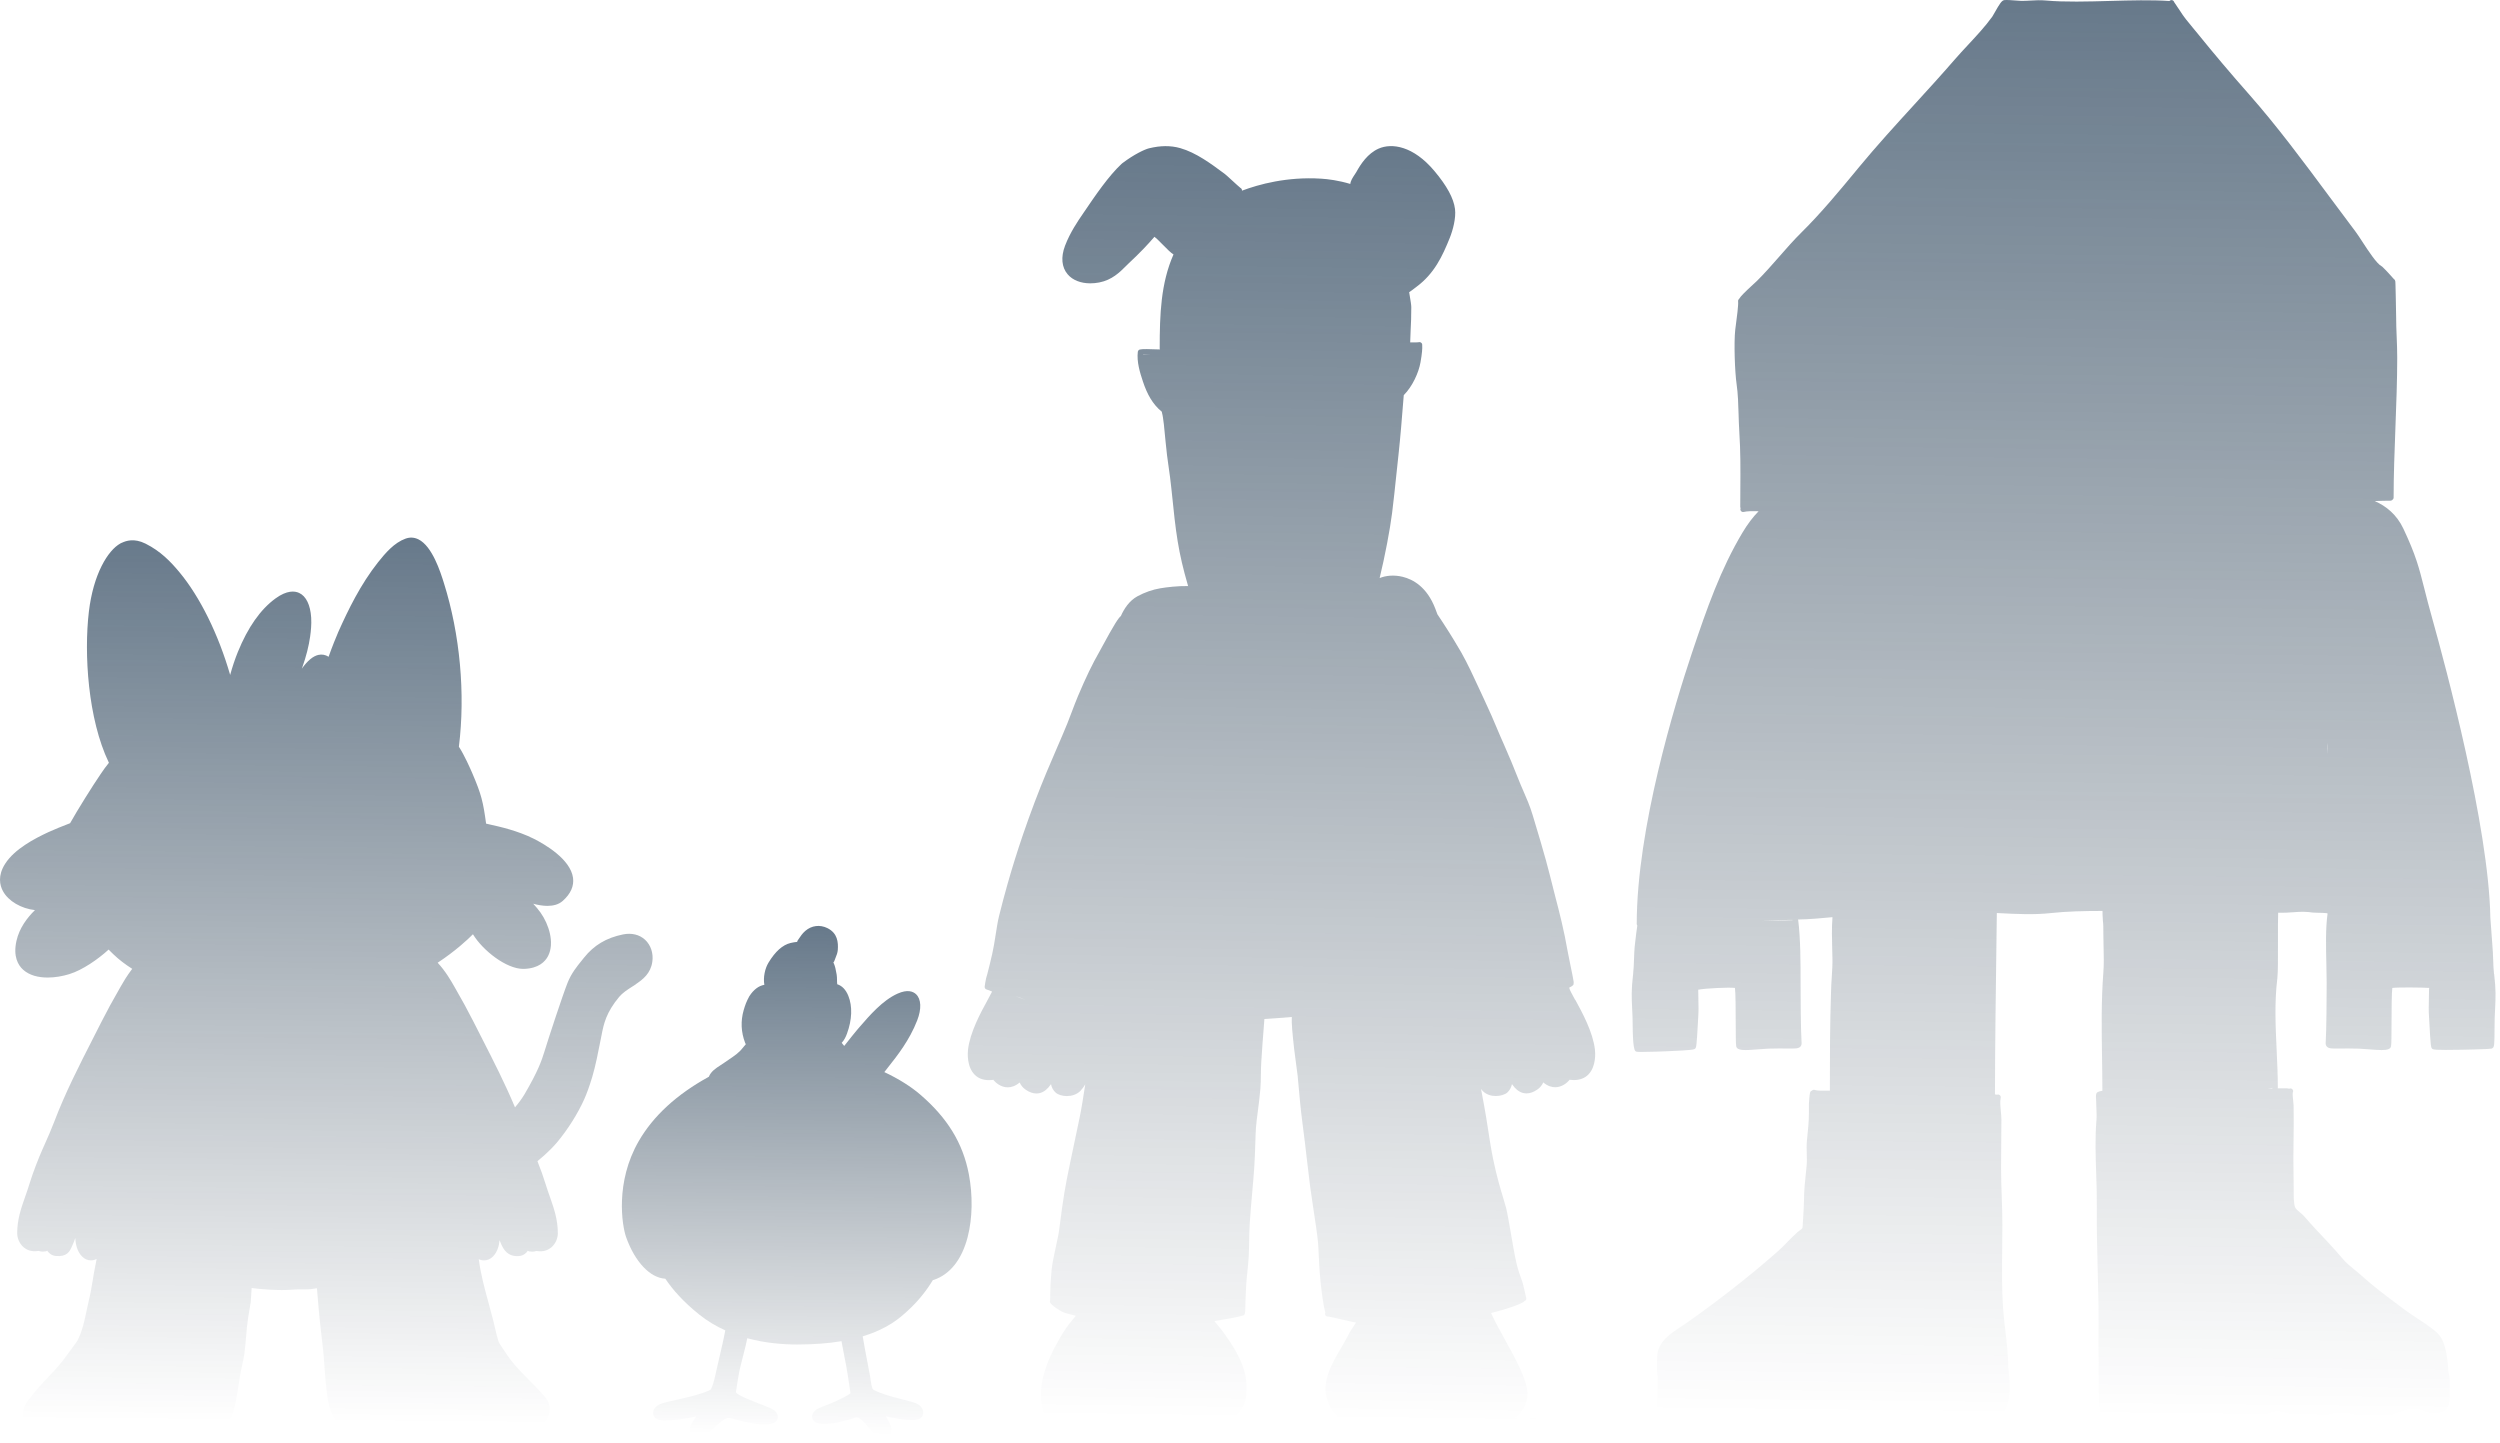 <svg xmlns="http://www.w3.org/2000/svg" width="331" height="191" viewBox="0 0 331 191" fill="none"><path fill-rule="evenodd" clip-rule="evenodd" d="M121.858 144.937C120.588 143.843 118.967 142.831 117.085 141.946C117.237 141.747 117.407 141.534 117.593 141.296C118.783 139.795 120.414 137.736 121.436 135.105C122.03 133.575 121.972 132.277 121.281 131.63C120.894 131.27 120.155 130.963 118.829 131.56C116.849 132.452 115.141 134.434 113.767 136.024L113.496 136.34C113.246 136.628 112.498 137.561 111.775 138.482C111.654 138.348 111.54 138.211 111.439 138.075C111.78 137.713 111.989 137.266 112.139 136.856C112.817 135.014 112.88 133.234 112.318 131.848C111.986 131.027 111.475 130.505 110.85 130.317C110.826 130.152 110.823 129.946 110.821 129.742C110.818 129.507 110.813 129.262 110.777 129.056L110.75 128.907C110.661 128.396 110.576 127.919 110.339 127.418C110.392 127.374 110.435 127.319 110.46 127.25C110.503 127.12 110.557 126.988 110.612 126.851C110.753 126.506 110.898 126.149 110.925 125.77C110.995 124.779 110.906 123.556 109.556 122.886C108.558 122.392 107.457 122.529 106.614 123.258C106.229 123.592 105.962 123.999 105.785 124.268C105.725 124.362 105.667 124.45 105.633 124.489C105.577 124.551 105.55 124.628 105.548 124.707C105.281 124.731 104.996 124.774 104.681 124.849C103.619 125.103 102.66 125.954 101.749 127.456C101.286 128.216 101.022 129.399 101.201 130.392C101.196 130.392 101.191 130.392 101.186 130.392C100.433 130.529 99.769 131.037 99.212 131.903C99.207 131.91 99.202 131.917 99.197 131.927C98.821 132.623 98.661 133.066 98.465 133.738C98.048 135.182 98.111 136.636 98.649 138.056C98.676 138.125 98.707 138.192 98.744 138.259C98.676 138.343 98.582 138.454 98.521 138.523C98.436 138.622 98.361 138.71 98.315 138.768C97.852 139.377 97.207 139.811 96.524 140.272C96.304 140.421 96.083 140.567 95.868 140.723C95.72 140.828 95.557 140.934 95.388 141.042C94.796 141.421 94.135 141.85 93.852 142.563C89.621 144.882 86.497 147.744 84.569 151.085C81.438 156.508 82.342 162.239 82.904 163.817C84.069 167.084 86.083 169.199 88.087 169.3C89.097 170.807 90.527 172.399 92.553 174.028C93.648 174.908 94.823 175.601 96.03 176.146C96.023 176.165 96.015 176.187 96.013 176.208C95.829 177.247 95.494 178.669 95.199 179.926C95.005 180.747 94.838 181.457 94.738 181.948C94.537 182.941 94.261 183.795 94.079 183.975C94.07 183.985 94.065 183.999 94.058 184.009C93.895 184.119 93.284 184.364 92.385 184.637C91.533 184.896 90.629 185.098 89.754 185.294C89.269 185.402 88.768 185.515 88.281 185.635L88.237 185.647C87.665 185.788 86.602 186.052 86.49 186.942C86.444 187.302 86.575 187.537 86.694 187.669C87.045 188.062 87.719 188.062 88.08 188.062C89.294 188.062 90.398 187.882 91.617 187.664C91.736 187.643 91.869 187.614 92.007 187.585C92.066 187.573 92.124 187.561 92.182 187.549C91.678 188.242 91.426 188.686 91.382 188.957C91.302 189.43 91.465 189.837 91.826 190.075C92.027 190.209 92.269 190.274 92.524 190.274C92.817 190.274 93.129 190.185 93.413 190.01C93.842 189.746 94.261 189.346 94.666 188.957C95.196 188.451 95.746 187.928 96.258 187.758C96.524 187.669 96.927 187.796 97.283 187.909C97.411 187.95 97.532 187.988 97.644 188.014C100.697 188.794 102.41 188.799 102.878 188.031C103.113 187.645 102.955 187.182 102.71 186.916C102.417 186.599 102.139 186.489 101.211 186.122C100.917 186.007 100.554 185.863 100.096 185.678C99.98 185.63 99.849 185.58 99.708 185.525C98.233 184.947 97.469 184.534 97.438 184.306C97.462 184.09 97.523 183.728 97.612 183.179C97.653 182.927 97.702 182.634 97.755 182.296C97.903 181.377 98.162 180.375 98.414 179.406C98.62 178.612 98.812 177.863 98.94 177.185C101.312 177.825 103.646 178.014 105.553 178.014C107.845 178.014 109.776 177.847 111.414 177.573C111.514 178.173 111.637 178.796 111.768 179.449C111.95 180.358 112.137 181.298 112.27 182.238C112.342 182.759 112.415 183.224 112.476 183.606C112.534 183.982 112.582 184.285 112.599 184.448C112.391 184.726 111.175 185.287 110.704 185.503L110.571 185.563C109.98 185.836 109.517 186.009 109.144 186.148C108.475 186.398 108.034 186.563 107.695 187.021C107.503 187.278 107.419 187.691 107.661 188.031C108.18 188.763 109.798 188.72 112.609 187.899C112.711 187.87 112.813 187.832 112.914 187.796C113.212 187.688 113.404 187.626 113.595 187.698C113.806 187.777 114.044 187.966 114.283 188.199C114.361 188.281 114.438 188.357 114.511 188.429C114.683 188.612 114.853 188.804 115.015 188.991C115.417 189.449 115.795 189.881 116.183 190.156C116.425 190.329 116.694 190.415 116.954 190.415C117.148 190.415 117.337 190.365 117.504 190.264C117.891 190.029 118.078 189.574 118 189.048C117.954 188.732 117.671 188.19 117.322 187.559C117.322 187.547 117.322 187.535 117.322 187.523C117.438 187.554 117.555 187.583 117.673 187.607C118.742 187.825 119.716 188.007 120.785 188.007C121.097 188.007 121.676 188.007 122.008 187.643C122.13 187.511 122.263 187.271 122.222 186.894C122.125 186.007 121.177 185.741 120.671 185.597L120.632 185.585C120.203 185.465 119.765 185.352 119.338 185.244C118.575 185.05 117.787 184.848 117.043 184.589C116.282 184.325 115.762 184.088 115.609 183.98C115.599 183.968 115.592 183.954 115.582 183.942C115.408 183.745 115.301 182.946 115.248 182.562C115.228 182.416 115.209 182.284 115.192 182.183C115.115 181.74 114.998 181.135 114.867 180.463C114.644 179.303 114.395 177.998 114.223 176.93C117.576 175.923 119.19 174.448 120.157 173.563L120.227 173.498C121.512 172.323 122.634 170.941 123.516 169.48C123.547 169.48 123.579 169.475 123.61 169.466C125.788 168.737 127.349 166.767 128.122 163.771C128.759 161.306 128.813 158.271 128.272 155.448C127.492 151.37 125.452 148.029 121.851 144.932L121.858 144.937Z" fill="url(#paint0_linear_961_12677)" fill-opacity="0.6"></path><path fill-rule="evenodd" clip-rule="evenodd" d="M330.208 128.962C330.143 128.418 330.116 127.696 330.092 126.998C330.07 126.41 330.051 125.854 330.007 125.388C329.98 125.108 329.93 124.369 329.876 123.589C329.818 122.764 329.76 121.913 329.721 121.481C329.515 109.44 323.784 88.147 322.033 81.903C321.575 80.275 321.26 79.03 320.981 77.929C320.261 75.089 319.864 73.525 318.216 70.013C317.322 68.106 315.895 66.989 314.414 66.341C315.163 66.31 315.885 66.293 316.496 66.293C316.605 66.293 316.702 66.245 316.767 66.171C316.857 66.106 316.915 66 316.915 65.883C316.915 62.937 317.036 59.752 317.152 56.672C317.269 53.571 317.392 50.364 317.392 47.375C317.392 46.382 317.356 45.47 317.32 44.588C317.283 43.712 317.247 42.806 317.247 41.824C317.247 41.577 317.223 40.4 317.201 39.363C317.189 38.824 317.177 38.298 317.167 37.907C317.162 37.711 317.157 37.55 317.152 37.437C317.152 37.389 317.148 37.332 317.14 37.274C317.14 37.25 317.133 37.224 317.126 37.2C317.101 37.099 317.053 37.008 316.956 36.955C316.692 36.653 315.948 35.816 315.41 35.31C315.383 35.286 315.354 35.264 315.323 35.25C314.686 34.935 313.532 33.165 312.769 31.992C312.422 31.462 312.124 31.002 311.899 30.704C310.724 29.152 309.524 27.533 308.364 25.969C304.974 21.398 301.467 16.67 297.731 12.441C295.405 9.807 293.117 7.104 290.936 4.406C290.738 4.161 290.534 3.916 290.328 3.669C289.72 2.94 289.09 2.187 288.615 1.405C288.586 1.357 288.482 1.203 288.356 1.021C288.206 0.8 287.934 0.407 287.854 0.273C287.82 0.155 287.723 0.057 287.595 0.023C287.462 -0.01 287.324 0.038 287.231 0.136C284.888 -0.029 282.087 0.047 279.371 0.124C276.422 0.206 273.371 0.292 270.897 0.069C270.141 -0.001 269.526 0.035 268.876 0.074C268.484 0.095 268.079 0.119 267.631 0.119C267.577 0.119 267.352 0.102 267.136 0.086C266.339 0.023 265.653 -0.025 265.367 0.014C265.367 0.014 265.367 0.014 265.365 0.014C265.365 0.014 265.363 0.014 265.36 0.014C265.04 0.064 264.776 0.453 264.09 1.671C263.962 1.899 263.831 2.137 263.775 2.211C262.847 3.497 261.701 4.727 260.591 5.919C259.986 6.567 259.363 7.238 258.784 7.908C257.042 9.918 255.21 11.925 253.436 13.866C251.006 16.526 248.49 19.277 246.159 22.1L245.881 22.439C243.547 25.262 241.134 28.183 238.517 30.771C237.477 31.8 236.493 32.923 235.544 34.01C234.603 35.082 233.634 36.19 232.621 37.193C232.527 37.286 232.357 37.442 232.151 37.629C231 38.682 230.457 39.231 230.244 39.591C230.159 39.666 230.111 39.781 230.125 39.901C230.181 40.368 229.956 42.059 229.835 42.966C229.796 43.259 229.764 43.501 229.747 43.652C229.556 45.353 229.689 49.219 229.927 50.865C230.111 52.148 230.15 53.508 230.188 54.825C230.21 55.571 230.232 56.341 230.28 57.085C230.457 59.831 230.44 62.23 230.421 64.767C230.416 65.54 230.409 66.317 230.409 67.106C230.409 67.171 230.428 67.231 230.457 67.284C230.421 67.36 230.411 67.447 230.438 67.533C230.494 67.725 230.695 67.835 230.889 67.78C231.245 67.677 231.977 67.665 232.839 67.691C232.086 68.452 231.361 69.409 230.683 70.551C227.821 75.362 226.03 80.419 223.988 86.525C221.797 93.076 216.704 109.675 216.704 122.325C216.704 122.407 216.733 122.481 216.779 122.541C216.738 122.771 216.694 123.122 216.626 123.661C216.539 124.362 216.452 125.103 216.427 125.384C216.386 125.849 216.364 126.405 216.343 126.993C216.318 127.691 216.292 128.411 216.226 128.958C215.974 131.042 216.028 132.119 216.095 133.484C216.129 134.182 216.171 134.973 216.171 136.017C216.171 136.307 216.18 138.866 216.527 139.164C216.575 139.207 216.641 139.236 216.708 139.25C216.803 139.269 217.053 139.276 217.382 139.276C218.443 139.276 220.341 139.202 220.612 139.19C224.227 139.044 224.32 138.95 224.438 138.835C224.579 138.696 224.632 138.643 224.816 135.18C224.831 134.925 224.841 134.738 224.845 134.671C224.904 133.868 224.884 133.045 224.865 132.248C224.855 131.853 224.845 131.459 224.845 131.068C224.845 131.064 224.845 131.052 224.845 131.037C225.742 130.857 228.877 130.701 229.706 130.8C229.798 131.443 229.803 133.743 229.808 135.309C229.813 137.07 229.818 138.164 229.873 138.507C229.975 139.135 230.944 139.085 232.951 138.921C233.394 138.886 233.816 138.852 234.128 138.842C235.238 138.809 236.06 138.818 236.658 138.826C237.717 138.84 238.112 138.842 238.366 138.578C238.488 138.451 238.541 138.283 238.529 138.075C238.42 136.408 238.396 131.764 238.396 130.114V129.989C238.396 127.557 238.396 124.266 238.071 121.742C239.515 121.721 241.029 121.586 242.619 121.433C242.508 122.877 242.549 124.371 242.588 125.815C242.597 126.158 242.607 126.499 242.614 126.842C242.634 127.698 242.58 128.514 242.525 129.377C242.483 130.027 242.44 130.699 242.428 131.387C242.277 135.645 242.275 140.286 242.275 144.4C241.415 144.422 240.576 144.422 240.295 144.314C240.155 144.258 240 144.299 239.9 144.4C239.639 144.472 239.612 144.748 239.554 145.403C239.525 145.734 239.498 146.115 239.498 146.17V147.417C239.498 148.47 239.387 149.557 239.278 150.61L239.239 150.994C239.178 151.586 239.198 152.176 239.215 152.75C239.232 153.318 239.248 153.855 239.195 154.39C239.169 154.654 239.139 154.92 239.113 155.184C238.982 156.422 238.846 157.703 238.846 158.984C238.846 159.77 238.662 162.479 238.66 162.517C238.655 162.649 238.449 162.795 238.265 162.925C238.17 162.992 238.081 163.057 238.005 163.121C237.533 163.532 237.087 163.99 236.658 164.431C236.253 164.848 235.837 165.278 235.401 165.662C231.722 168.9 227.789 171.989 223.375 175.11C223.139 175.275 222.883 175.443 222.611 175.621C221.269 176.496 219.597 177.588 219.434 179.348C219.434 179.372 219.277 181.517 219.5 182.414C219.493 182.442 219.488 182.471 219.488 182.502C219.488 182.654 219.478 183.011 219.464 183.471C219.386 186.019 219.369 187.472 219.485 187.854C219.577 188.154 219.764 188.374 220.021 188.497C220.646 188.789 221.521 188.437 222.226 188.151C222.393 188.084 222.548 188.019 222.669 187.981C223.19 187.811 223.779 188.3 224.288 188.804C224.385 188.9 224.504 188.938 224.654 188.938C224.879 188.938 225.172 188.849 225.567 188.724C225.672 188.691 225.817 188.645 225.853 188.638C226.28 188.585 226.709 188.47 227.126 188.358C227.869 188.156 228.57 187.967 229.26 188.103C229.592 188.168 229.961 188.274 230.317 188.374C230.789 188.509 231.279 188.648 231.729 188.712C232.478 188.818 233.203 188.612 233.905 188.413C234.23 188.322 234.535 188.233 234.831 188.18C235.786 188.007 236.743 188.019 237.758 188.029C237.998 188.031 238.24 188.034 238.48 188.034C238.912 188.034 239.343 188.168 239.801 188.312C240.174 188.429 240.557 188.549 240.962 188.6C241.849 188.71 242.634 188.453 243.394 188.206C243.886 188.046 244.354 187.895 244.836 187.842C245.546 187.763 246.271 187.991 247.036 188.233C247.562 188.398 248.105 188.569 248.655 188.638C249.523 188.746 250.25 188.501 250.955 188.264C251.398 188.115 251.817 187.974 252.268 187.919C252.837 187.849 253.407 187.935 254.008 188.031C254.64 188.13 255.295 188.233 255.98 188.146C256.504 188.082 256.952 187.851 257.388 187.628C257.88 187.376 258.348 187.137 258.837 187.199C259.038 187.223 259.213 187.316 259.414 187.422C259.552 187.496 259.697 187.571 259.865 187.633C260.909 188.022 262.932 188.336 264.153 187.818C266.429 186.854 266.143 183.687 265.954 181.591L265.922 181.238C265.92 181.205 265.91 181.171 265.898 181.142C265.893 179.509 265.702 177.871 265.518 176.285C265.397 175.256 265.273 174.191 265.203 173.145C265.028 170.552 265.06 167.878 265.091 165.29C265.103 164.278 265.115 163.229 265.115 162.205C265.115 160.946 265.072 159.665 265.028 158.425C264.985 157.182 264.941 155.899 264.941 154.637C264.941 153.575 264.953 152.491 264.963 151.442C264.973 150.389 264.985 149.303 264.985 148.233C264.985 147.909 264.951 147.547 264.912 147.163C264.849 146.506 264.784 145.83 264.895 145.359C264.941 145.165 264.822 144.971 264.626 144.925C264.548 144.906 264.471 144.916 264.403 144.944C264.318 144.928 264.229 144.911 264.134 144.897C264.137 138.816 264.253 130.38 264.345 123.58L264.381 120.884C264.49 120.888 264.599 120.896 264.708 120.9C266.967 121.018 269.305 121.138 271.571 120.888C273.609 120.665 275.952 120.608 278.372 120.608C278.368 120.745 278.372 120.91 278.38 121.124C278.389 121.447 278.411 121.824 278.423 121.915C278.486 122.416 278.486 122.959 278.484 123.484V123.649C278.484 124.218 278.498 124.801 278.513 125.364C278.542 126.489 278.571 127.655 278.484 128.766C278.198 132.462 278.254 136.266 278.309 139.948C278.331 141.418 278.355 142.937 278.355 144.419C278.118 144.45 277.914 144.503 277.755 144.582C277.755 144.582 277.755 144.582 277.752 144.582C277.706 144.604 277.662 144.635 277.631 144.671C277.498 144.82 277.486 145.036 277.522 145.604C277.522 145.642 277.527 145.671 277.527 145.683C277.527 146.029 277.544 146.374 277.561 146.705C277.587 147.259 277.614 147.782 277.57 148.317C277.377 150.665 277.457 153.057 277.536 155.369C277.585 156.784 277.633 158.247 277.619 159.675C277.59 162.5 277.665 165.374 277.735 168.154C277.801 170.687 277.868 173.306 277.856 175.863C277.856 176.204 277.851 176.544 277.849 176.882C277.839 178.036 277.827 179.226 277.878 180.394C277.881 180.461 277.873 180.586 277.866 180.72C277.849 181.003 277.839 181.25 277.854 181.461C277.854 181.553 277.859 185.796 277.968 186.199C277.975 186.228 277.978 186.323 277.98 186.393C277.99 186.75 278.007 187.348 278.513 187.739C279.007 188.118 279.822 188.173 281.002 187.909C281.452 187.808 281.961 187.921 282.497 188.041C282.918 188.134 283.352 188.23 283.788 188.23C284.011 188.23 284.236 188.204 284.462 188.142C284.946 188.005 285.339 187.803 285.683 187.626C286.422 187.247 286.955 186.971 288.089 187.345C288.227 187.391 288.365 187.439 288.504 187.484C289.599 187.856 290.73 188.242 291.998 187.991C292.335 187.923 292.659 187.815 292.972 187.71C293.44 187.552 293.883 187.403 294.326 187.403C294.978 187.403 295.441 187.499 295.889 187.592C296.565 187.734 297.266 187.88 298.509 187.674C299.005 187.592 299.459 187.424 299.9 187.264C300.571 187.017 301.206 186.784 301.921 186.882C302.466 186.959 302.979 187.122 303.474 187.278C304.293 187.535 305.138 187.803 306.163 187.717C306.82 187.662 307.419 187.511 308 187.364C308.826 187.153 309.609 186.954 310.501 187.045C311.07 187.103 311.599 187.252 312.158 187.408C312.98 187.64 313.83 187.88 314.809 187.799C315.65 187.729 316.438 187.422 317.198 187.125C318.027 186.801 318.812 186.494 319.622 186.494C320.118 186.494 320.482 186.635 320.865 186.786C321.429 187.007 322.066 187.257 323.104 187.017C324.412 186.712 324.373 185.345 324.347 184.347C324.339 184.126 324.344 183.891 324.347 183.651C324.354 183.121 324.361 182.572 324.276 182.102C324.235 181.874 324.228 181.838 324.223 181.819C324.221 181.808 324.212 181.753 324.194 181.656C324.189 181.622 324.177 181.591 324.162 181.562C324.138 181.073 324.085 180.432 324.053 180.2C323.884 178.984 323.651 177.317 322.624 176.415C321.836 175.724 320.94 175.136 320.075 174.57C319.5 174.194 318.907 173.805 318.359 173.395L317.63 172.85C315.941 171.589 314.191 170.281 312.628 168.861C312.338 168.597 312.027 168.343 311.727 168.099C311.199 167.669 310.651 167.223 310.217 166.715C309.65 166.055 309.008 165.307 308.347 164.604L308.107 164.349C307.053 163.237 306.059 162.184 305.078 161.039C304.918 160.855 304.719 160.692 304.525 160.533C304.252 160.31 303.97 160.08 303.871 159.835C303.68 159.363 303.682 158.396 303.685 157.756C303.685 157.621 303.685 157.494 303.685 157.384C303.68 156.878 303.672 156.374 303.668 155.87C303.646 154.222 303.626 152.519 303.668 150.84C303.685 150.171 303.689 149.495 303.687 148.825C303.692 148.79 303.692 148.756 303.687 148.72C303.687 148.259 303.682 147.804 303.68 147.353C303.677 147.029 303.675 146.707 303.672 146.384C303.672 146.266 303.651 146.084 303.626 145.851C303.592 145.542 303.513 144.817 303.568 144.64C303.66 144.472 303.605 144.258 303.437 144.16C303.326 144.093 303.193 144.093 303.084 144.148C302.916 144.095 302.662 144.081 302.228 144.095H301.567C301.576 144.064 301.584 144.028 301.584 143.992C301.584 142.366 301.504 140.68 301.429 139.049C301.281 135.897 301.128 132.635 301.521 129.528C301.61 128.816 301.608 126.604 301.603 124.465C301.601 122.983 301.598 121.572 301.627 120.848C302.308 120.857 303.001 120.841 303.704 120.776C304.642 120.689 305.439 120.706 306.212 120.824C306.311 120.838 306.51 120.843 306.886 120.85C307.232 120.857 307.86 120.869 308.061 120.903C308.063 120.903 308.068 120.903 308.07 120.908C308.1 120.924 308.129 120.936 308.16 120.944C308.163 120.944 308.167 120.944 308.17 120.946C308.17 120.946 308.175 120.946 308.177 120.946C308.177 120.956 308.172 120.965 308.17 120.975C307.896 122.875 307.957 125.463 308.012 127.746C308.032 128.6 308.051 129.406 308.051 130.114C308.051 132.165 308.024 136.468 307.92 138.075C307.906 138.283 307.961 138.451 308.083 138.578C308.335 138.842 308.732 138.838 309.791 138.826C310.392 138.818 311.213 138.809 312.321 138.842C312.633 138.852 313.055 138.886 313.498 138.921C314.247 138.981 314.85 139.027 315.32 139.027C316.108 139.027 316.513 138.9 316.576 138.507C316.631 138.164 316.636 137.067 316.641 135.309C316.646 133.743 316.651 131.445 316.743 130.802C317.54 130.704 320.591 130.737 321.628 130.8C321.623 130.845 321.621 130.886 321.616 130.912C321.609 130.996 321.604 131.059 321.604 131.071C321.604 131.462 321.594 131.857 321.584 132.251C321.565 133.047 321.545 133.868 321.604 134.673C321.608 134.741 321.618 134.928 321.633 135.182C321.817 138.646 321.87 138.698 322.011 138.838C322.146 138.972 322.226 139.051 325.914 138.986C326.845 138.969 328.204 138.936 329.067 138.897C329.147 138.897 329.212 138.893 329.258 138.888C329.554 138.874 329.77 138.857 329.852 138.84C329.92 138.826 329.988 138.794 330.036 138.754C330.218 138.598 330.281 138.425 330.278 136.122V136.019C330.278 134.976 330.317 134.184 330.354 133.486C330.421 132.124 330.475 131.047 330.223 128.96L330.208 128.962ZM308.155 99.831C308.146 99.344 308.138 98.857 308.131 98.37C308.187 98.84 308.182 99.332 308.155 99.831ZM237.317 121.793C237.317 121.793 237.325 121.793 237.329 121.793C237.329 121.805 237.332 121.817 237.334 121.829L233.261 121.951C234.691 121.862 236.089 121.795 237.32 121.795L237.317 121.793ZM300.796 144.1C300.597 144.1 300.411 144.103 300.232 144.107C300.479 144.079 300.687 144.055 300.847 144.038C300.849 144.059 300.854 144.081 300.859 144.1H300.794H300.796Z" fill="url(#paint1_linear_961_12677)" fill-opacity="0.6"></path><path fill-rule="evenodd" clip-rule="evenodd" d="M208.541 132.373C208.195 131.74 207.802 131.023 207.785 130.85C207.785 130.816 207.781 130.785 207.771 130.756C207.979 130.665 208.144 130.564 208.256 130.457C208.34 130.373 208.369 130.257 208.35 130.147C208.362 130.104 208.365 130.056 208.357 130.01C208.285 129.514 208.093 128.6 207.909 127.715C207.776 127.07 207.647 126.46 207.587 126.103C207.073 123.143 206.482 120.867 205.908 118.667C205.658 117.71 205.423 116.808 205.2 115.873C204.703 113.781 203.22 108.886 202.927 107.926C202.544 106.667 202.113 105.683 201.696 104.731C201.476 104.227 201.265 103.75 201.071 103.249C200.589 102.006 199.658 99.756 199.135 98.6C198.762 97.78 198.476 97.096 198.17 96.374C197.744 95.357 197.301 94.307 196.574 92.764C196.319 92.222 196.07 91.68 195.82 91.14C195.095 89.569 194.349 87.943 193.472 86.382C193.147 85.801 192.001 83.894 191.063 82.469L190.971 82.328C190.765 82.014 190.462 81.551 190.315 81.337C190.227 81.093 190.133 80.85 190.038 80.598C188.938 77.71 187.08 76.705 185.713 76.37C184.526 76.077 183.435 76.221 182.665 76.537C183.372 73.626 184.029 70.162 184.313 67.924C184.521 66.271 184.695 64.595 184.865 62.973C184.969 61.973 185.073 60.973 185.185 59.975C185.367 58.346 185.655 54.971 185.858 52.321C187.022 51.15 187.841 49.315 188.073 47.974C188.274 46.818 188.335 46.185 188.299 45.65C188.299 45.645 188.299 45.638 188.299 45.631C188.299 45.621 188.296 45.614 188.294 45.605C188.294 45.595 188.294 45.585 188.291 45.578C188.291 45.576 188.291 45.573 188.289 45.569C188.286 45.557 188.282 45.542 188.277 45.53C188.272 45.521 188.269 45.511 188.265 45.502C188.26 45.489 188.25 45.477 188.243 45.465C188.238 45.458 188.233 45.449 188.228 45.441C188.219 45.429 188.209 45.417 188.197 45.406C188.192 45.401 188.187 45.396 188.182 45.391C188.17 45.379 188.156 45.37 188.139 45.358C188.134 45.355 188.131 45.353 188.127 45.35C188.11 45.341 188.093 45.331 188.076 45.324C188.071 45.324 188.068 45.322 188.066 45.319C188.049 45.312 188.032 45.31 188.015 45.305C188.008 45.305 188.003 45.302 187.998 45.3C187.984 45.3 187.969 45.298 187.954 45.298C187.945 45.298 187.933 45.298 187.923 45.298C187.921 45.298 187.916 45.298 187.913 45.298C187.904 45.298 187.896 45.3 187.887 45.302C187.877 45.302 187.87 45.302 187.86 45.305C187.693 45.343 187.135 45.341 186.709 45.334C186.716 44.803 186.743 44.269 186.77 43.707C186.813 42.841 186.862 41.863 186.854 40.673C186.854 40.366 186.755 39.793 186.663 39.241C186.629 39.035 186.595 38.84 186.573 38.687C186.864 38.493 187.118 38.298 187.327 38.138C187.407 38.075 187.48 38.02 187.547 37.97C189.908 36.219 190.974 33.916 191.943 31.515C192.36 30.484 192.793 28.86 192.643 27.672C192.464 26.252 191.567 24.602 189.903 22.626C187.099 19.294 184.257 18.917 182.534 19.675C181.063 20.323 180.152 21.743 179.592 22.755C179.534 22.863 179.447 22.99 179.355 23.127C179.103 23.503 178.822 23.926 178.78 24.355C177.218 23.885 175.834 23.712 174.916 23.655C170.401 23.369 166.626 24.42 164.433 25.247C164.433 25.233 164.438 25.216 164.438 25.202C164.438 25.058 164.353 24.936 164.232 24.878C164.091 24.772 163.534 24.262 163.159 23.919C162.642 23.444 162.318 23.148 162.187 23.05L162.085 22.973C160.336 21.673 158.353 20.203 156.26 19.61C154.995 19.253 153.638 19.263 152.114 19.639C151.573 19.774 150.19 20.407 148.598 21.609C148.574 21.625 148.554 21.647 148.537 21.669C148.525 21.678 148.511 21.68 148.501 21.69C146.761 23.316 145.021 25.878 143.49 28.135L143.335 28.363C142.715 29.267 141.677 30.783 141.009 32.544C140.439 34.045 140.563 35.386 141.358 36.319C142.019 37.097 143.095 37.514 144.357 37.514C144.735 37.514 145.13 37.476 145.535 37.399C147.226 37.077 148.288 36.015 149.063 35.238C149.201 35.101 149.33 34.971 149.448 34.859C150.864 33.539 151.952 32.4 152.848 31.352C152.913 31.395 153.02 31.481 153.199 31.649C153.236 31.683 153.262 31.709 153.279 31.724C153.381 31.81 153.594 32.031 153.822 32.266C154.583 33.05 155.041 33.489 155.371 33.688C153.691 37.509 153.544 41.604 153.544 46.139C153.544 46.185 153.553 46.228 153.568 46.267C152.196 46.214 151.222 46.192 150.914 46.274C150.817 46.3 150.74 46.363 150.694 46.442C150.675 46.475 150.662 46.514 150.653 46.552C150.653 46.559 150.65 46.564 150.648 46.571C150.648 46.571 150.648 46.574 150.648 46.576C150.488 47.881 150.917 49.306 151.331 50.539C151.876 52.158 152.579 53.496 153.829 54.52C153.829 54.561 153.829 54.602 153.844 54.643C154.018 55.194 154.19 56.974 154.321 58.461C154.438 59.795 154.581 60.793 154.731 61.851C154.857 62.731 154.985 63.642 155.099 64.767C155.7 70.709 155.969 72.975 157.304 77.593C155.86 77.571 154.476 77.749 153.621 77.89C152.632 78.053 151.561 78.425 150.609 78.941C149.511 79.533 148.821 80.618 148.402 81.563C148.101 81.793 147.532 82.637 145.833 85.787C145.707 86.022 145.615 86.19 145.581 86.252C144.646 87.874 143.761 89.704 142.715 92.186C142.479 92.743 142.179 93.532 141.888 94.297C141.675 94.861 141.471 95.393 141.312 95.794C140.88 96.861 140.413 97.938 139.918 99.08C139.065 101.047 138.101 103.273 137.013 106.146C136.46 107.607 135.942 109.046 135.452 110.476V110.481C134.696 112.69 134.013 114.875 133.388 117.082C132.993 118.473 132.62 119.886 132.273 121.287C132.101 121.982 131.965 122.858 131.82 123.786C131.684 124.654 131.544 125.551 131.377 126.264C131.217 126.938 131.11 127.393 131.035 127.717C130.914 128.237 130.813 128.638 130.732 128.919C130.691 129.065 130.635 129.262 130.553 129.555C130.495 129.759 130.393 130.473 130.371 130.615C130.344 130.795 130.458 130.965 130.635 131.013C130.829 131.066 131.074 131.162 131.352 131.284C131.202 131.589 130.982 131.994 130.776 132.371C129.84 134.081 128.428 136.667 128.164 138.991C128.122 139.356 127.972 141.224 129.058 142.301C129.535 142.776 130.17 143.013 130.95 143.013C131.098 143.013 131.251 143.004 131.408 142.987C131.44 142.985 131.471 142.975 131.5 142.963C131.9 143.44 132.484 143.853 133.16 143.944C133.245 143.956 133.335 143.963 133.434 143.963C133.868 143.963 134.42 143.819 135.002 143.323C135.171 143.697 135.428 144.016 135.787 144.266C136.281 144.609 136.763 144.779 137.224 144.779C137.393 144.779 137.56 144.755 137.725 144.709C138.249 144.561 138.721 144.174 139.152 143.544C139.245 143.987 139.441 144.376 139.783 144.673C140.093 144.944 140.652 145.119 141.251 145.119C141.883 145.119 142.559 144.925 143.037 144.441C143.277 144.196 143.49 143.901 143.686 143.57C143.456 145.112 143.187 146.815 142.911 148.123C142.601 149.586 142.201 151.481 141.67 154.038C141.033 157.108 140.783 158.451 140.265 162.618C140.175 163.337 139.986 164.213 139.783 165.139C139.547 166.22 139.303 167.34 139.225 168.228C139.104 169.59 139.043 170.919 139.039 172.181C139.012 172.243 139 172.313 139.01 172.38C139.063 172.74 140.403 173.632 140.963 173.814C141.144 173.886 141.702 174.03 142.438 174.203C142.329 174.352 142.14 174.587 142.041 174.7C141.445 175.388 140.885 176.194 140.325 177.161C138.714 179.95 136.812 184.018 138.43 187.645C138.006 187.691 137.716 187.734 137.505 187.765L137.323 187.791C137.003 187.834 136.647 188 136.608 188.333C136.577 188.616 136.78 188.84 137.214 188.998C137.703 189.175 138.026 189.094 138.367 189.005C138.607 188.943 138.881 188.873 139.308 188.873C139.618 188.873 140.757 188.914 142.198 188.967C145.68 189.094 150.941 189.286 151.876 189.163C153.117 189.003 160.857 189.089 162.049 189.202C162.543 189.247 163.016 189.266 163.452 189.266C164.753 189.266 165.734 189.101 166.011 189.015C166.284 188.931 166.544 188.628 166.481 188.29C166.43 188.017 166.187 187.703 165.315 187.751C165.235 187.755 165.16 187.787 165.099 187.834C164.806 187.858 164.043 187.837 163.2 187.806C164.268 187.045 164.959 185.779 165.022 184.635C165.141 182.495 164.973 180.372 161.707 176.043C161.688 176.016 161.596 175.904 161.47 175.753C161.319 175.57 161.016 175.203 160.784 174.911C162.087 174.707 163.595 174.448 164.571 174.179C164.748 174.131 164.855 173.961 164.833 173.788C164.855 173.742 164.867 173.692 164.867 173.637C164.867 173.035 164.908 171.898 164.99 170.255C165.019 169.691 165.08 169.099 165.145 168.473C165.216 167.808 165.286 167.12 165.33 166.364C165.368 165.714 165.378 165.033 165.39 164.313C165.402 163.553 165.417 162.766 165.463 162.013C165.55 160.631 165.671 159.264 165.788 157.94C165.894 156.75 165.994 155.628 166.066 154.525C166.137 153.438 166.17 152.373 166.2 151.435C166.224 150.644 166.246 149.96 166.284 149.387C166.33 148.717 166.422 148 166.532 147.173C166.648 146.288 166.779 145.285 166.878 144.126C166.922 143.596 166.931 142.906 166.941 142.236C166.951 141.627 166.958 141.054 166.992 140.632C167.077 139.514 167.135 138.665 167.166 138.034C167.179 137.816 167.222 137.29 167.268 136.734C167.326 136.041 167.384 135.331 167.406 134.918C168.618 134.846 169.834 134.75 171.034 134.649C170.983 135.484 171.123 136.847 171.337 138.816C171.371 139.137 171.48 139.946 171.586 140.728C171.69 141.505 171.799 142.308 171.816 142.493L171.865 143.045C172.039 145.033 172.19 146.751 172.463 148.83C172.698 150.605 172.851 151.936 173.013 153.347C173.147 154.496 173.282 155.683 173.471 157.161C173.556 157.825 173.711 158.842 173.874 159.921C174.126 161.572 174.409 163.443 174.501 164.455C174.545 164.939 174.571 165.503 174.601 166.153C174.647 167.141 174.702 168.372 174.85 169.801C174.93 170.576 175.185 172.814 175.478 173.774C175.403 173.906 175.42 174.078 175.521 174.193C175.611 174.297 175.747 174.335 175.87 174.309C176.113 174.345 176.878 174.522 177.503 174.666C178.09 174.803 178.696 174.942 179.117 175.028C179.263 175.057 179.401 175.081 179.539 175.105C179.483 175.191 179.42 175.285 179.352 175.388C179.071 175.812 178.722 176.34 178.468 176.844C178.211 177.352 177.901 177.885 177.571 178.446C176.323 180.576 174.911 182.992 175.754 185.402C176.037 186.218 176.415 186.928 177.133 187.554C176.883 187.554 176.626 187.563 176.348 187.59C175.861 187.635 175.72 187.597 175.626 187.573C175.538 187.549 175.427 187.52 175.25 187.544C174.845 187.599 174.378 187.71 174.334 188.089C174.293 188.468 174.722 188.624 174.862 188.674C175.437 188.885 175.587 188.89 176.137 188.878C176.285 188.875 176.466 188.871 176.706 188.871C177.016 188.871 178.155 188.911 179.597 188.964C183.079 189.091 188.34 189.283 189.275 189.161C190.516 189 198.255 189.087 199.447 189.199C199.942 189.245 200.414 189.264 200.85 189.264C202.152 189.264 203.133 189.099 203.409 189.012C203.683 188.928 203.942 188.626 203.879 188.288C203.828 188.014 203.589 187.698 202.714 187.748C202.634 187.753 202.559 187.784 202.498 187.832C202.19 187.858 201.364 187.832 200.47 187.798C200.817 187.556 201.085 187.297 201.289 187.055C201.924 186.299 202.275 185.309 202.232 184.404C202.142 182.586 200.674 179.931 199.251 177.362C198.541 176.079 197.87 174.865 197.419 173.843C199.867 173.232 201.51 172.598 201.808 172.303C201.82 172.291 201.825 172.277 201.834 172.262C201.98 172.215 202.084 172.083 202.084 171.924C202.084 171.876 202.074 171.831 202.057 171.79C202.018 171.646 201.883 171.03 201.815 170.725C201.776 170.552 201.747 170.425 201.742 170.406L201.694 170.212C201.65 170.029 201.604 169.842 201.541 169.653C201.524 169.602 201.495 169.526 201.459 169.427C201.308 169.032 200.996 168.204 200.766 167.18C200.521 166.098 200.271 164.64 200.029 163.232C199.796 161.881 199.578 160.607 199.404 159.919C199.321 159.59 199.2 159.192 199.048 158.686C198.696 157.532 198.168 155.786 197.686 153.445C197.427 152.181 197.213 150.807 197.01 149.475C196.84 148.372 196.678 147.331 196.496 146.372C196.341 145.551 196.205 144.822 196.089 144.179C196.154 144.27 196.225 144.352 196.295 144.426C196.777 144.93 197.434 145.115 198.044 145.115C198.655 145.115 199.263 144.916 199.552 144.664C199.893 144.364 200.09 143.978 200.182 143.534C200.613 144.165 201.085 144.549 201.609 144.697C201.774 144.745 201.941 144.767 202.11 144.767C202.571 144.767 203.053 144.594 203.547 144.254C203.906 144.004 204.16 143.685 204.332 143.311C204.914 143.807 205.466 143.951 205.9 143.951C205.997 143.951 206.089 143.944 206.174 143.932C206.848 143.841 207.434 143.428 207.834 142.951C207.863 142.963 207.892 142.97 207.926 142.975C208.083 142.992 208.236 143.001 208.384 143.001C209.164 143.001 209.799 142.762 210.276 142.289C211.362 141.212 211.212 139.344 211.171 138.979C210.906 136.655 209.494 134.069 208.558 132.359L208.541 132.373ZM134.466 131.898C134.854 132.016 135.29 132.181 135.743 132.359C135.297 132.217 134.871 132.061 134.466 131.898ZM152.33 46.95L151.348 46.981C151.348 46.981 151.348 46.96 151.348 46.948C151.581 46.938 151.932 46.941 152.327 46.948L152.33 46.95Z" fill="url(#paint2_linear_961_12677)" fill-opacity="0.6"></path><path fill-rule="evenodd" clip-rule="evenodd" d="M84.21 130.286C85.138 129.665 86.147 128.871 86.367 127.341C86.529 126.223 86.171 125.136 85.415 124.431C84.668 123.738 83.622 123.486 82.471 123.721C80.278 124.172 78.647 125.143 77.338 126.782C77.237 126.909 77.137 127.034 77.035 127.158C76.359 127.993 75.657 128.854 75.155 130.099C74.537 131.629 72.562 137.64 72.073 139.26C71.726 140.401 71.21 141.872 69.461 144.856C69.085 145.486 68.654 146.067 68.186 146.611C66.878 143.488 65.317 140.425 63.795 137.446C63.42 136.712 63.047 135.981 62.678 135.251C61.988 133.887 61.181 132.407 60.212 130.725L60.127 130.579C59.797 129.998 58.988 128.571 57.946 127.465C60.299 125.913 61.881 124.438 62.618 123.695C63.924 125.853 67.033 128.281 69.269 128.281C69.298 128.281 69.325 128.281 69.354 128.281C71.322 128.226 72.192 127.314 72.575 126.559C73.449 124.834 72.671 122.39 71.581 120.848C71.293 120.442 70.97 120.051 70.6 119.655C71.181 119.814 71.84 119.938 72.48 119.938C73.234 119.938 73.96 119.768 74.506 119.281C75.557 118.343 76.015 117.319 75.87 116.235C75.535 113.743 72.114 111.776 70.658 111.044C68.535 109.979 66.114 109.442 64.949 109.185C64.704 109.133 64.474 109.08 64.36 109.049C63.965 106.151 63.735 105.177 62.526 102.361C62.291 101.814 61.479 99.965 60.757 98.866C61.629 91.874 60.91 83.988 58.77 77.185C58.312 75.727 57.236 72.309 55.394 71.407C54.844 71.138 54.273 71.107 53.693 71.316C52.196 71.855 51.028 73.218 50.049 74.451C47.737 77.37 46.09 80.757 44.783 83.688C44.553 84.201 43.906 85.808 43.507 86.957C43.078 86.686 42.622 86.602 42.152 86.71C41.44 86.871 40.72 87.473 39.962 88.531C39.983 88.466 40.008 88.401 40.032 88.339C40.545 86.883 40.882 85.554 41.062 84.28C41.156 83.599 41.258 82.697 41.2 81.766C41.091 80.09 40.526 78.931 39.605 78.504C39.014 78.231 37.992 78.135 36.484 79.229C34.497 80.67 32.818 83.057 31.49 86.326C31.105 87.274 30.773 88.272 30.473 89.361C28.917 83.983 26.491 79.042 23.734 75.734C22.602 74.376 21.277 72.983 19.273 71.98C17.739 71.212 16.665 71.625 16.193 71.838C16.174 71.843 16.154 71.848 16.135 71.858C16.081 71.882 16.028 71.908 15.975 71.934C15.958 71.942 15.941 71.951 15.924 71.963C14.293 72.868 12.36 75.986 11.768 80.975C11.104 86.561 11.645 95.192 14.395 100.941C14.402 100.958 14.414 100.97 14.424 100.987C14.022 101.469 13.668 101.985 13.329 102.481C12.289 103.999 10.23 107.286 9.282 108.991C8.512 109.276 7.002 109.898 6.401 110.178C4.542 111.044 1.925 112.419 0.685 114.359C-0.328 115.945 -0.032 117.211 0.396 117.996C1.116 119.315 2.803 120.291 4.627 120.5C3.571 121.531 2.553 122.901 2.18 124.573C1.717 126.64 2.398 127.784 3.05 128.379C3.886 129.14 5.076 129.427 6.309 129.427C7.288 129.427 8.296 129.245 9.171 128.977C10.927 128.437 12.997 126.995 14.38 125.724C14.54 125.892 14.705 126.05 14.865 126.204L15.042 126.374C15.725 127.034 16.554 127.669 17.506 128.274C16.791 129.2 16.249 130.152 15.992 130.6L15.919 130.728C14.95 132.407 14.143 133.887 13.452 135.254C13.084 135.985 12.708 136.717 12.335 137.451C10.506 141.032 8.613 144.736 7.181 148.521C6.794 149.545 6.338 150.564 5.899 151.553L5.626 152.167C5.095 153.361 4.332 155.321 3.898 156.755C3.721 157.338 3.525 157.895 3.336 158.434C2.791 159.984 2.277 161.449 2.277 163.272C2.277 163.98 2.604 164.695 3.132 165.143C3.491 165.448 4.116 165.776 5.066 165.63C5.08 165.628 5.095 165.623 5.109 165.618C5.269 165.678 5.454 165.714 5.667 165.714C5.79 165.714 5.924 165.702 6.067 165.678C6.137 165.666 6.197 165.635 6.248 165.589C6.445 165.887 6.813 166.242 7.399 166.292C8.877 166.422 9.222 165.678 9.471 165.138C9.493 165.09 9.515 165.045 9.537 164.997C9.665 164.731 9.815 164.345 9.97 163.92C10.011 164.793 10.23 165.707 10.855 166.35C11.189 166.693 11.604 166.873 12.04 166.873C12.192 166.873 12.347 166.851 12.502 166.806C12.604 166.777 12.701 166.734 12.796 166.688C12.636 167.47 12.502 168.144 12.427 168.592C12.374 168.909 12.326 169.209 12.28 169.494C12.122 170.471 11.984 171.313 11.725 172.342C11.642 172.665 11.565 173.052 11.48 173.462C11.226 174.711 10.908 176.266 10.234 177.535C10.094 177.734 8.877 179.439 8.255 180.233C7.688 180.953 7.033 181.646 6.399 182.313C6.006 182.728 5.599 183.155 5.219 183.586C4.719 184.15 4.184 184.827 3.823 185.287C2.551 186.909 3.142 187.974 3.607 188.465C4.201 189.091 5.616 189.254 7.203 189.254C7.899 189.254 8.628 189.223 9.335 189.185C9.718 189.166 10.05 189.146 10.179 189.154C10.564 189.175 11.012 189.151 11.531 189.122C11.921 189.101 12.364 189.074 12.822 189.07C14.194 189.055 15.536 189.053 16.665 189.053C17.463 189.053 18.262 189.055 19.057 189.058L20.811 189.063C22.067 189.063 23.104 189.048 24.02 189.036C24.65 189.027 25.197 189.019 25.672 189.019C27.293 189.019 30.312 189.019 30.758 187.304L30.918 186.801C31.049 186.338 31.178 185.762 31.306 185.09C31.471 184.222 31.597 183.363 31.691 182.737C31.725 182.517 31.752 182.33 31.776 182.186C31.885 181.509 31.987 181.068 32.084 180.643C32.176 180.238 32.266 179.857 32.341 179.338C32.447 178.597 32.53 177.633 32.6 176.779C32.634 176.378 32.665 176.009 32.694 175.719C32.774 174.915 32.898 174.184 33.029 173.407C33.087 173.066 33.145 172.721 33.201 172.363C33.223 172.219 33.283 171.157 33.317 170.531C33.652 170.574 33.991 170.617 34.333 170.648C35.185 170.725 36.223 170.802 37.308 170.802C37.834 170.802 38.372 170.785 38.907 170.739C39.234 170.713 39.574 170.715 39.932 170.718C40.475 170.722 41.04 170.727 41.583 170.619C41.706 170.595 41.832 170.579 41.961 170.564C42.004 170.977 42.045 171.497 42.084 172.003C42.116 172.411 42.15 172.812 42.181 173.145L42.225 173.608C42.317 174.584 42.411 175.592 42.518 176.426C42.612 177.172 42.794 178.813 42.852 179.468C42.913 180.137 42.944 180.648 42.976 181.142C43.029 181.96 43.078 182.732 43.24 184.057L43.269 184.287C43.349 184.956 43.434 185.649 43.637 186.316L43.654 186.371C43.836 186.961 44.023 187.573 44.548 188.12C45.271 188.868 46.23 189.077 46.739 189.134C46.834 189.144 47.425 189.144 47.902 189.142C50.97 189.106 53.979 189.106 56.889 189.106C59.264 189.106 61.719 189.106 64.222 189.086C64.474 189.086 64.782 189.084 65.121 189.082C66.352 189.077 68.038 189.072 69.296 189.015C69.928 188.986 70.89 188.945 70.895 188.945C71.581 188.907 72.24 188.379 72.577 187.602C72.967 186.697 72.812 185.709 72.162 184.958C71.489 184.181 70.781 183.462 70.096 182.766C69.352 182.013 68.584 181.233 67.878 180.391C67.522 179.969 66.536 178.528 66.126 177.878C65.935 177.573 65.601 176.117 65.441 175.419C65.383 175.17 65.334 174.956 65.3 174.817C65.111 174.069 64.903 173.308 64.702 172.574C64.178 170.67 63.643 168.705 63.388 166.719C63.466 166.755 63.546 166.786 63.628 166.81C63.783 166.856 63.938 166.877 64.091 166.877C64.527 166.877 64.942 166.698 65.276 166.355C65.838 165.779 66.071 164.985 66.144 164.198C66.219 164.407 66.294 164.594 66.369 164.752L66.391 164.795C66.667 165.369 67.183 166.436 68.734 166.299C69.318 166.249 69.689 165.894 69.885 165.597C69.933 165.64 69.996 165.673 70.067 165.685C70.21 165.709 70.343 165.721 70.466 165.721C70.68 165.721 70.864 165.685 71.024 165.625C71.038 165.63 71.053 165.635 71.067 165.637C72.017 165.786 72.642 165.455 73.001 165.15C73.529 164.704 73.856 163.987 73.856 163.28C73.856 161.457 73.343 159.993 72.797 158.441C72.608 157.902 72.412 157.345 72.235 156.762C71.961 155.858 71.557 154.743 71.159 153.743C72.633 152.529 73.452 151.613 73.772 151.226C75.216 149.485 76.485 147.47 77.348 145.551C77.699 144.767 78.061 143.759 78.421 142.558C78.843 141.147 79.219 139.236 79.49 137.84C79.553 137.518 79.611 137.223 79.665 136.962L79.674 136.909C79.943 135.57 80.251 134.054 81.981 131.984C82.432 131.445 83.047 131.051 83.699 130.634C83.871 130.524 84.041 130.416 84.208 130.303L84.21 130.286Z" fill="url(#paint3_linear_961_12677)" fill-opacity="0.6"></path><defs><linearGradient id="paint0_linear_961_12677" x1="105.489" y1="122.594" x2="104.85" y2="189.906" gradientUnits="userSpaceOnUse"><stop stop-color="#01203D"></stop><stop offset="1" stop-color="#001325" stop-opacity="0"></stop></linearGradient><linearGradient id="paint1_linear_961_12677" x1="273.225" y1="0" x2="271.217" y2="187.515" gradientUnits="userSpaceOnUse"><stop stop-color="#01203D"></stop><stop offset="1" stop-color="#001325" stop-opacity="0"></stop></linearGradient><linearGradient id="paint2_linear_961_12677" x1="169.667" y1="19.345" x2="167.432" y2="187.976" gradientUnits="userSpaceOnUse"><stop stop-color="#01203D"></stop><stop offset="1" stop-color="#001325" stop-opacity="0"></stop></linearGradient><linearGradient id="paint3_linear_961_12677" x1="43.203" y1="71.179" x2="42.165" y2="188.369" gradientUnits="userSpaceOnUse"><stop stop-color="#01203D"></stop><stop offset="1" stop-color="#001325" stop-opacity="0"></stop></linearGradient></defs></svg>